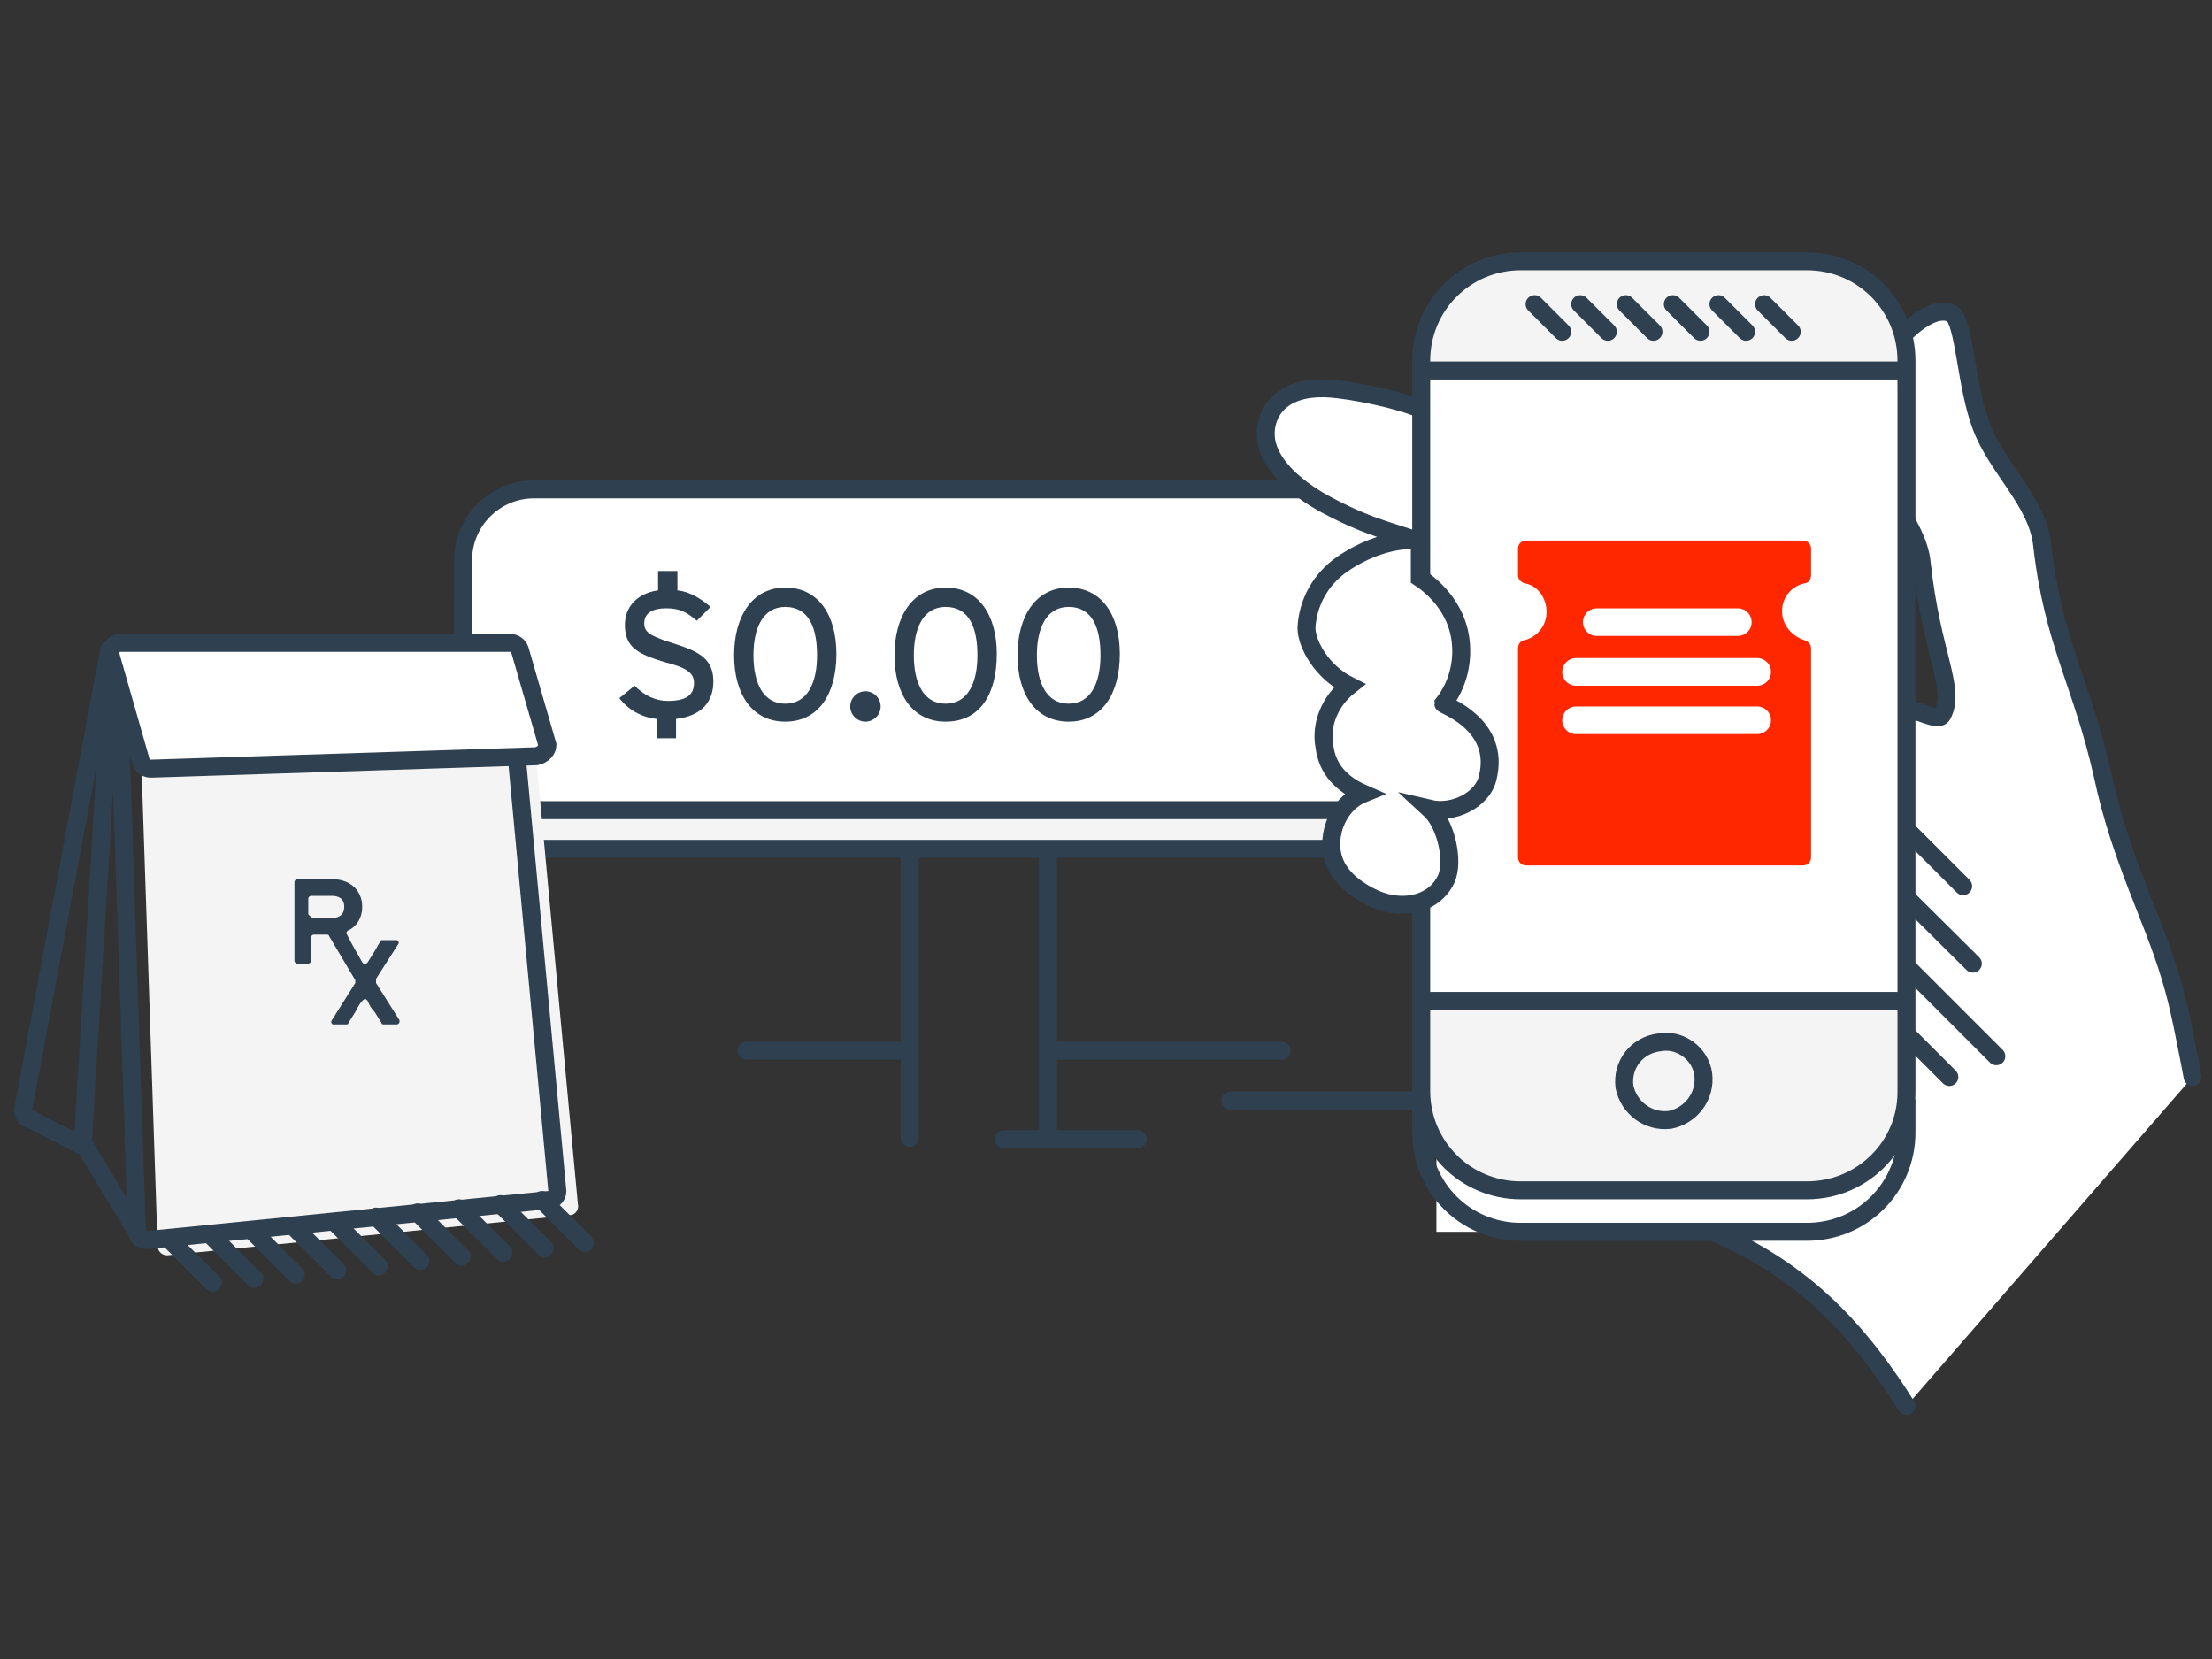 <?xml version="1.0" encoding="utf-8"?>
<!-- Generator: Adobe Illustrator 21.0.0, SVG Export Plug-In . SVG Version: 6.00 Build 0)  -->
<svg version="1.1" id="Layer_1" xmlns="http://www.w3.org/2000/svg" xmlns:xlink="http://www.w3.org/1999/xlink" x="0px" y="0px"
	 viewBox="0 0 160 120" style="enable-background:new 0 0 160 120;" xml:space="preserve">
<rect x="0" y="0" width="160" height="120" fill="#333333" stroke="none"/>
<style type="text/css">
	.st0{fill:#F4F4F4;}
	.st1{fill:none;stroke:#2F4050;stroke-width:1.3;}
	.st2{fill:#FFFFFF;}
	.st3{fill:#2F4050;}
	.st4{fill:none;stroke:#2F4050;stroke-width:1.3;stroke-linecap:round;}
	.st5{fill:none;stroke:#2F4050;stroke-width:1.3;stroke-linecap:round;stroke-linejoin:round;}
	.st6{fill:#FF2700;}
	.st7{fill:none;stroke:#FFFFFF;stroke-width:2;stroke-linecap:round;stroke-linejoin:round;}
</style>
<g>
	<path class="st0" d="M104.3,61.4H38.6c-2.8,0-5.1-2.3-5.1-5.1v-13c0-2.8,2.3-5.1,5.1-5.1h65.7c2.8,0,5.1,2.3,5.1,5.1v13
		C109.4,59.1,107.1,61.4,104.3,61.4"/>
	<path class="st1" d="M104.3,61.4H38.6c-2.8,0-5.1-2.3-5.1-5.1v-13c0-2.8,2.3-5.1,5.1-5.1h65.7c2.8,0,5.1,2.3,5.1,5.1v13
		C109.4,59.1,107.1,61.4,104.3,61.4L104.3,61.4z"/>
	<path class="st2" d="M104.3,58.6H38.6c-2.8,0-5.1-2.3-5.1-5.1v0v-13c0-2.8,2.3-5.1,5.1-5.1h0h65.7c2.8,0,5.1,2.3,5.1,5.1v0v13
		C109.4,56.3,107.1,58.6,104.3,58.6C104.3,58.6,104.3,58.6,104.3,58.6"/>
	<path class="st1" d="M104.3,58.6H38.6c-2.8,0-5.1-2.3-5.1-5.1v0v-13c0-2.8,2.3-5.1,5.1-5.1h0h65.7c2.8,0,5.1,2.3,5.1,5.1v0v13
		C109.4,56.3,107.1,58.6,104.3,58.6C104.3,58.6,104.3,58.6,104.3,58.6L104.3,58.6z"/>
	<path class="st3" d="M48.9,52v1.4h-1.4V52c-1.1-0.1-2.1-0.7-2.7-1.5l1.1-0.9c0.7,0.7,1.5,1.1,2.4,1.1c1.3,0,1.9-0.4,1.9-1.3
		c0-0.7-0.5-1.1-2.1-1.5c-2-0.6-2.9-1.1-2.9-2.7c0-1.4,1-2.3,2.4-2.5v-1.4h1.4v1.4c0.9,0.1,1.7,0.6,2.4,1.2l-1,1
		c-0.7-0.6-1.2-0.9-2.2-0.9c-1.1,0-1.6,0.4-1.6,1.1c0,0.6,0.4,0.9,2,1.4c1.9,0.6,3,1.1,3,2.8C51.6,50.8,50.7,51.8,48.9,52
		 M56.8,43.9c-1.6,0-2.3,1.5-2.3,3.5c0,2,0.7,3.5,2.3,3.5c1.6,0,2.3-1.5,2.3-3.5C59.1,45.4,58.5,43.9,56.8,43.9 M56.8,52.2
		c-2.4,0-3.7-2-3.7-4.8c0-2.8,1.3-4.9,3.7-4.9c2.4,0,3.7,2,3.7,4.8C60.5,50.2,59.2,52.2,56.8,52.2 M62.6,52.2
		c-0.6,0-1.1-0.5-1.1-1.1c0-0.6,0.5-1.1,1.1-1.1s1.1,0.5,1.1,1.1C63.7,51.7,63.2,52.2,62.6,52.2 M68.4,43.9c-1.6,0-2.3,1.5-2.3,3.5
		c0,2,0.7,3.5,2.3,3.5c1.6,0,2.3-1.5,2.3-3.5C70.7,45.4,70.1,43.9,68.4,43.9 M68.4,52.2c-2.4,0-3.7-2-3.7-4.8c0-2.8,1.3-4.9,3.7-4.9
		c2.4,0,3.7,2,3.7,4.8C72.1,50.2,70.9,52.2,68.4,52.2 M77.3,43.9c-1.6,0-2.3,1.5-2.3,3.5c0,2,0.7,3.5,2.3,3.5c1.6,0,2.3-1.5,2.3-3.5
		C79.6,45.4,79,43.9,77.3,43.9 M77.3,52.2c-2.4,0-3.7-2-3.7-4.8c0-2.8,1.3-4.9,3.7-4.9c2.4,0,3.7,2,3.7,4.8
		C81,50.2,79.7,52.2,77.3,52.2"/>
	<path class="st2" d="M65.6,76H54"/>
	<path class="st4" d="M65.6,76H54"/>
	<path class="st2" d="M92.7,76H76"/>
	<path class="st4" d="M92.7,76H76 M102.7,79.6H89 M82.3,82.4h-9.7 M65.8,61.6v20.7 M75.8,61.6v20.7"/>
	<path class="st0" d="M10,48.5l1.4,41.6c0,0.4,0.3,0.7,0.7,0.7c0,0,0,0,0,0l29.1-2.9c0.4,0,0.7-0.4,0.6-0.8l-3.6-38.5
		c0-0.4-0.3-0.6-0.7-0.7l-27-0.1C10.3,47.8,10,48.1,10,48.5C10,48.5,10,48.5,10,48.5"/>
	<path class="st4" d="M8.5,47.4L9.9,89c0,0.4,0.3,0.7,0.7,0.7c0,0,0,0,0,0l29.1-2.9c0.4,0,0.7-0.4,0.6-0.8l-3.6-38.5
		c0-0.4-0.3-0.6-0.7-0.7l-27-0.1C8.8,46.7,8.5,47,8.5,47.4C8.5,47.4,8.5,47.4,8.5,47.4z"/>
	<path class="st4" d="M7.9,47L1.7,80.1c-0.1,0.4,0.1,0.8,0.5,0.9c0,0,0.1,0,0.1,0l3.5,1.8c0.1,0,0.3,0.1,0.4,0.2l4,6.6 M8.1,47.7
		L6,82.5"/>
	<path class="st3" d="M22.3,66.1V65c0-0.1,0.1-0.2,0.2-0.2H24c0.5,0,0.9,0.2,0.9,0.8c0,0.5-0.3,0.8-0.9,0.8h-1.4
		C22.5,66.3,22.3,66.2,22.3,66.1C22.3,66.1,22.3,66.1,22.3,66.1 M27.2,70.8l1.6-2.5c0.1-0.1,0-0.3-0.1-0.3c0,0-0.1,0-0.1,0h-0.9
		c-0.1,0-0.2,0-0.2,0.1l-0.4,0.7c-0.2,0.3-0.3,0.5-0.5,0.8c-0.1,0.1-0.2,0.2-0.3,0.1c0,0-0.1-0.1-0.1-0.1c-0.4-0.7-0.8-1.4-1.1-2
		c-0.1-0.1,0-0.3,0.1-0.3c0,0,0,0,0,0c0.6-0.3,1-0.9,1-1.7c0-1.3-1-2-2.1-2h-2.6c-0.1,0-0.2,0.1-0.2,0.2c0,0,0,0,0,0v5.7
		c0,0.1,0.1,0.2,0.2,0.2h0.8c0.1,0,0.2-0.1,0.2-0.2c0,0,0,0,0,0v-1.7c0-0.1,0.1-0.2,0.2-0.2c0,0,0,0,0,0h0.9c0.1,0,0.2,0,0.2,0.1
		l1.9,3.2c0,0.1,0,0.2,0,0.2l-1.7,2.7c-0.1,0.1,0,0.3,0.1,0.3c0,0,0.1,0,0.1,0H25c0.1,0,0.2,0,0.2-0.1l0.5-0.8
		c0.1-0.2,0.3-0.6,0.5-0.8c0.1-0.1,0.2-0.2,0.3-0.1c0,0,0.1,0.1,0.1,0.1c0.1,0.3,0.3,0.6,0.5,0.8l0.5,0.8c0,0.1,0.1,0.1,0.2,0.1h0.9
		c0.1,0,0.2-0.1,0.2-0.2c0,0,0-0.1,0-0.1l-1.7-2.7C27.2,71,27.2,70.9,27.2,70.8"/>
	<path class="st4" d="M12.2,89.6l3.2,3.2 M15.2,89.3l3.2,3.2 M18.2,89l3.2,3.2 M21.2,88.7l3.2,3.2 M24.2,88.4l3.2,3.2 M27.2,88
		l3.2,3.2 M30.2,87.7l3.2,3.2 M33.2,87.4l3.2,3.2 M36.2,87.1l3.2,3.2 M39.2,86.8l3.1,3.1"/>
	<path class="st2" d="M38.8,54.7l-27.9,0.9c-0.3,0-0.6-0.2-0.7-0.5l-2.2-7.7c-0.1-0.4,0.2-0.9,0.7-0.9h28.2c0.3,0,0.6,0.2,0.7,0.5
		l2,6.9C39.6,54.2,39.3,54.6,38.8,54.7"/>
	<path class="st4" d="M38.8,54.7l-27.9,0.9c-0.3,0-0.6-0.2-0.7-0.5l-2.2-7.7c-0.1-0.4,0.2-0.9,0.7-0.9h28.2c0.3,0,0.6,0.2,0.7,0.5
		l2,6.9C39.6,54.2,39.3,54.6,38.8,54.7L38.8,54.7z"/>
	<path class="st2" d="M158.6,77.9c-0.5-2.6-1-5.3-1.6-7.2c-1.3-4.4-3.6-8.5-4.9-14.6c-1.5-6.7-3.6-9.6-4.4-16.8
		c-0.4-3.1-3.3-5.5-4.4-8.5c-1.1-2.9-1.2-7.5-2.1-8.1c-1.5-0.8-4,1.7-4.7,3.1c-0.7,1.4-1,3.4-0.9,6.5c0.1,3,3.1,5.5,3.4,8.4
		c0.7,6.6,2.5,9.1,1.5,11c-0.3,0.6-1.9-0.5-2.8-0.4c-5,0.8-22.6-16-34.9-21.7c-1.6-0.7-5-1.4-6.7-1.5c-1.7-0.1-3.4,0.3-4.2,1.8
		c-1.4,2.9,1.7,5.4,4.2,6.7c3.2,1.7,4.9,1.9,7.5,2.9c4.9,1.9,8,6.1,8.7,11c0.7,4.9-0.3,9.9-0.7,14.9c-0.4,5-0.2,10.2,2.5,14.5
		c2.4,3.7,5.8,7.4,10,9.3c3.5,1.5,6.3,3.5,8.6,5.8c2,2,3.7,4.3,5.2,6.7"/>
	<path class="st4" d="M158.6,77.9c-0.5-2.6-1-5.3-1.6-7.2c-1.3-4.4-3.6-8.5-4.9-14.6c-1.5-6.7-3.6-9.6-4.4-16.8
		c-0.4-3.1-3.3-5.5-4.4-8.5c-1.1-2.9-1.2-7.5-2.1-8.1c-1.5-0.8-4,1.7-4.7,3.1c-0.7,1.4-1,3.4-0.9,6.5c0.1,3,3.1,5.5,3.4,8.4
		c0.7,6.6,2.5,9.1,1.5,11c-0.3,0.6-1.9-0.5-2.8-0.4c-5,0.8-22.6-16-34.9-21.7c-1.6-0.7-5-1.4-6.7-1.5c-1.7-0.1-3.4,0.3-4.2,1.8
		c-1.4,2.9,1.7,5.4,4.2,6.7c3.2,1.7,4.9,1.9,7.5,2.9c4.9,1.9,8,6.1,8.7,11c0.7,4.9-0.3,9.9-0.7,14.9c-0.4,5-0.2,10.2,2.5,14.5
		c2.4,3.7,5.8,7.4,10,9.3c3.5,1.5,6.3,3.5,8.6,5.8c2,2,3.7,4.3,5.2,6.7"/>
	<path class="st2" d="M141,77.9l-14.4-14.4"/>
	<path class="st4" d="M141,77.9l-14.4-14.4"/>
	<path class="st2" d="M144.4,76.4l-16.9-16.9"/>
	<path class="st4" d="M144.4,76.4l-16.9-16.9"/>
	<path class="st2" d="M142.7,69.7L130,57.1"/>
	<path class="st4" d="M142.7,69.7L130,57.1"/>
	<path class="st2" d="M142,64.1l-12.6-12.6"/>
	<path class="st4" d="M142,64.1l-12.6-12.6"/>
	<path class="st2" d="M103.9,89.1h33.8V26.8h-33.8V89.1z"/>
	<path class="st0" d="M138.1,72.6v6.3c0,1-0.2,1.9-0.6,2.8c-0.4,0.8-0.9,1.6-1.5,2.3c-1.3,1.3-3.2,2.1-5.1,2.1h-20.7
		c-1,0-1.9-0.2-2.8-0.6c-1.7-0.7-3.1-2.1-3.8-3.8c-0.4-0.9-0.6-1.8-0.6-2.8v-6.3 M102.7,28v-1.8c0-1,0.2-1.9,0.6-2.8
		c0.4-0.8,0.9-1.6,1.5-2.3c1.3-1.3,3.2-2.1,5.1-2.1h20.7c1.9,0,3.7,0.8,5.1,2.1c0.7,0.7,1.2,1.4,1.5,2.3c0.4,0.9,0.6,1.8,0.6,2.8V28
		"/>
	<path class="st2" d="M103,72.4h34.2V26.8H103L103,72.4z"/>
	<path class="st1" d="M102.8,79.5v2.4c0,4,3.2,7.2,7.2,7.2h20.7c4,0,7.2-3.2,7.2-7.2v-2.4"/>
	<path class="st2" d="M106.9,56.3c-0.4,1.6-2.3,2.6-3.9,2.2c1.1,1.1,1.7,2.9,1.1,4.2c-0.6,1.4-2.7,3.6-5.2,2.1
		c-1.4-0.9-2.4-1.9-2.5-3.5c-0.1-1.6,0.8-3.3,2.2-3.9c-1.5-0.6-2.4-1.7-2.7-3.3c-0.2-1.6,0.4-3.3,1.7-4.4c-1.9-1-2.9-3-2.9-4.2
		c0.1-1.8,1-3.5,2.4-4.6c1.5-1.1,3.4-1.9,5.2-1.7l0,2.7c1.4,1,2.4,2.5,2.7,4.2c0.3,1.7-0.1,3.5-1.1,4.9
		C103.9,51,107.9,52.4,106.9,56.3"/>
	<path class="st1" d="M130.7,86.1H110c-4,0-7.2-3.2-7.2-7.2V26.1c0-4,3.2-7.2,7.2-7.2h20.7c4,0,7.2,3.2,7.2,7.2V79
		C137.9,82.9,134.7,86.1,130.7,86.1z"/>
	<path class="st2" d="M107.6,56.3c-0.4,1.6-2.5,2.6-4.2,2.2c1.2,1.1,1.8,3.8,1.2,5.1c-0.9,1.9-3.4,2.4-5.6,1.2
		c-1.5-0.8-2.6-1.9-2.7-3.5s0.8-3.3,2.3-3.9C97,56.7,96,55.6,95.8,54c-0.3-1.6,0.4-3.3,1.8-4.4c-2-1-3.1-3-3.1-4.2
		c0.1-1.8,1-3.5,2.6-4.6c1.6-1.1,3.7-1.9,5.6-1.7l0,2.7c1.5,1,2.6,2.5,2.9,4.2c0.3,1.7-0.1,3.5-1.2,4.9
		C104.4,51,108.6,52.4,107.6,56.3"/>
	<path class="st1" d="M107.6,56.3c-0.4,1.6-2.5,2.6-4.2,2.2c1.2,1.1,1.8,3.8,1.2,5.1c-0.9,1.9-3.4,2.4-5.6,1.2
		c-1.5-0.8-2.6-1.9-2.7-3.5s0.8-3.3,2.3-3.9C97,56.7,96,55.6,95.8,54c-0.3-1.6,0.4-3.3,1.8-4.4c-2-1-3.1-3-3.1-4.2
		c0.1-1.8,1-3.5,2.6-4.6c1.6-1.1,3.7-1.9,5.6-1.7l0,2.7c1.5,1,2.6,2.5,2.9,4.2c0.3,1.7-0.1,3.5-1.2,4.9
		C104.4,51,108.6,52.4,107.6,56.3L107.6,56.3z"/>
	<path class="st5" d="M123.2,77.7c0.2,1.6-0.9,3-2.4,3.3c-1.6,0.2-3-0.9-3.3-2.4c0,0,0,0,0,0c-0.2-1.6,0.9-3,2.5-3.2
		C121.5,75.1,123,76.2,123.2,77.7z"/>
	<path class="st4" d="M103,26.8h34.8 M103,72.4h34.8"/>
	<path class="st2" d="M129.6,24l-2-2"/>
	<path class="st4" d="M129.6,24l-2-2"/>
	<path class="st2" d="M126.3,24l-2-2"/>
	<path class="st4" d="M126.3,24l-2-2"/>
	<path class="st2" d="M123,24l-2-2"/>
	<path class="st4" d="M123,24l-2-2"/>
	<path class="st2" d="M119.6,24l-2-2"/>
	<path class="st4" d="M119.6,24l-2-2"/>
	<path class="st2" d="M116.3,24l-2-2"/>
	<path class="st4" d="M116.3,24l-2-2"/>
	<g>
		<path class="st2" d="M113,24l-2-2"/>
		<path class="st4" d="M113,24l-2-2"/>
	</g>
	<path class="st6" d="M128.9,44.2c0,1,0.7,1.8,1.6,2.1c0.3,0.1,0.5,0.3,0.5,0.6V62c0,0.4-0.3,0.6-0.6,0.6h-20
		c-0.4,0-0.6-0.3-0.6-0.6V46.9c0-0.3,0.2-0.6,0.5-0.6c1.1-0.3,1.8-1.4,1.5-2.6c-0.2-0.8-0.8-1.4-1.5-1.5c-0.3-0.1-0.5-0.3-0.5-0.6
		v-1.9c0-0.4,0.3-0.6,0.6-0.6h20c0.4,0,0.6,0.3,0.6,0.6v1.9c0,0.3-0.2,0.6-0.5,0.6C129.6,42.4,128.9,43.2,128.9,44.2"/>
	<path class="st7" d="M115.5,45h10.2 M114,48.6h13.1 M114,52.1h13.1"/>
</g>
</svg>
